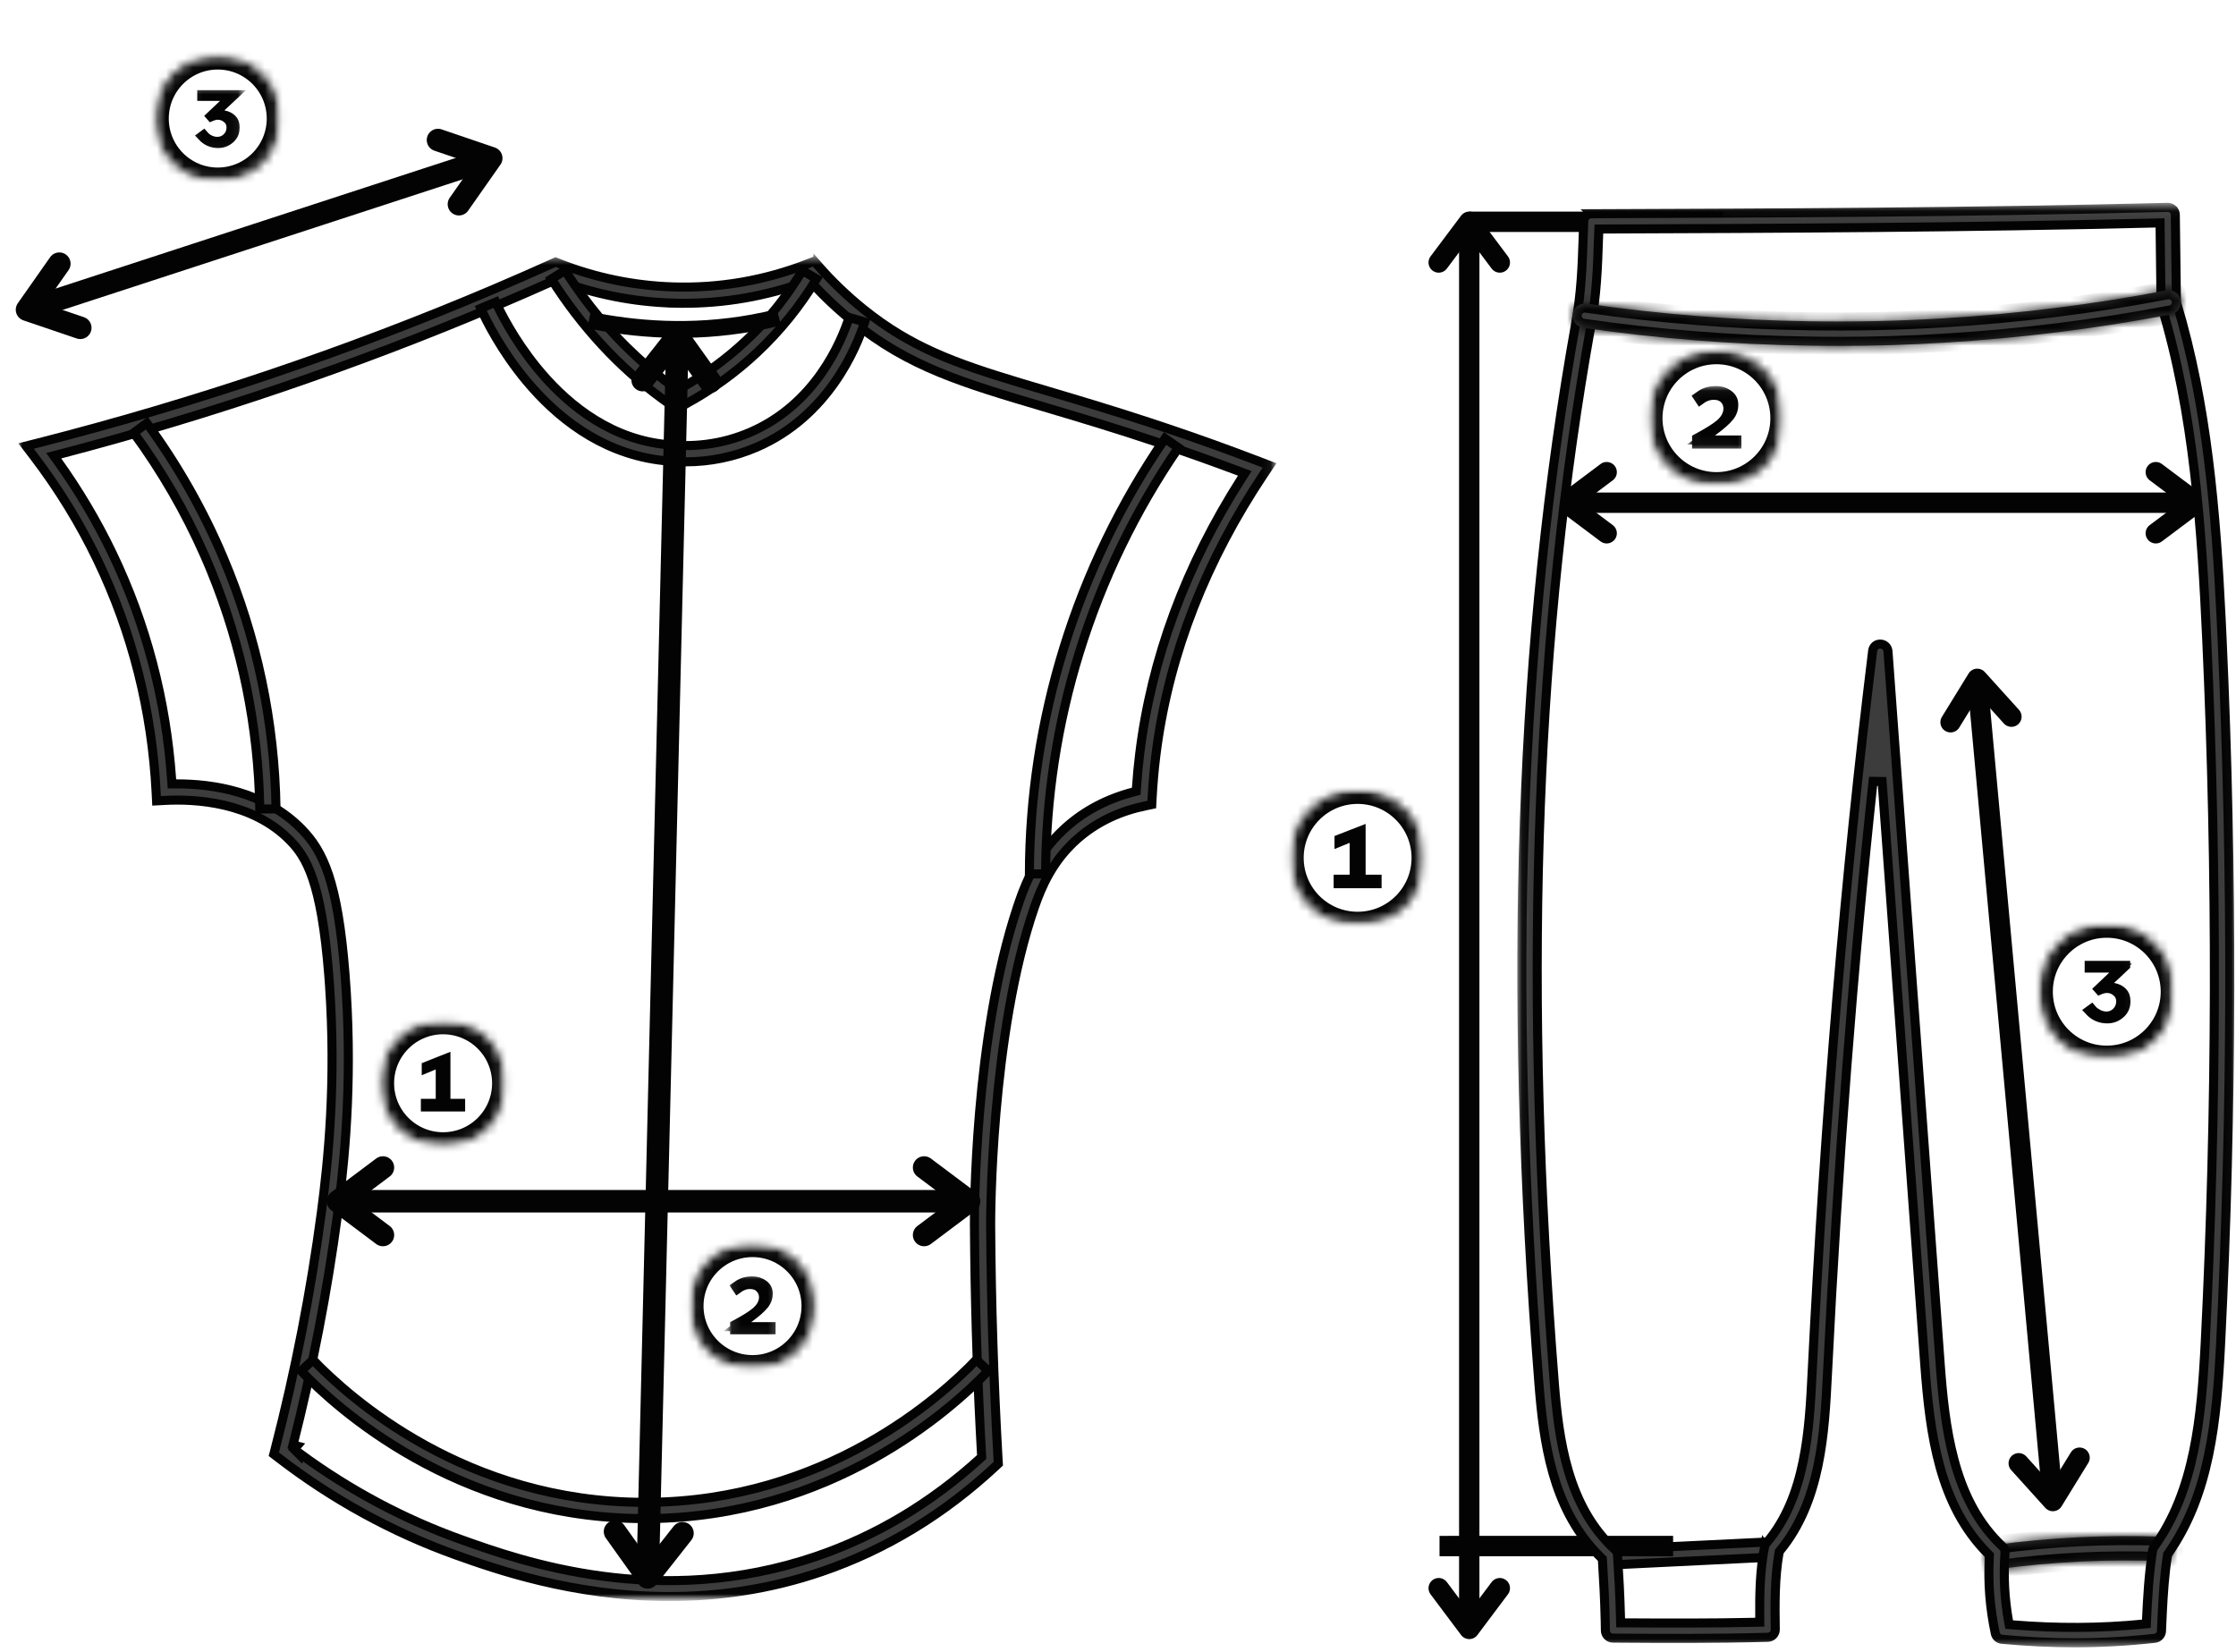<?xml version="1.0" encoding="UTF-8"?> <svg xmlns="http://www.w3.org/2000/svg" width="249" height="184" viewBox="0 0 249 184" fill="none"><path d="M197.289 171.69C197.728 171.662 198.153 172.028 198.178 172.501C198.203 172.972 197.838 173.373 197.365 173.393H197.362C191.351 173.68 185.348 173.972 179.345 174.271H179.284C178.857 174.271 178.499 173.958 178.437 173.543L178.428 173.459C178.406 172.99 178.77 172.586 179.247 172.561L179.246 172.56C185.254 172.264 191.263 171.978 197.28 171.69H197.289Z" fill="#3C3C3C" stroke="#030303" stroke-width="1.008"></path><mask id="path-2-inside-1_233_964" fill="white"><path d="M222.388 174.739C221.714 174.739 221.132 174.243 221.041 173.566C220.939 172.818 221.462 172.137 222.203 172.034C228.33 171.207 234.587 170.896 240.805 171.125C241.55 171.156 242.136 171.766 242.117 172.507C242.105 173.247 241.506 173.838 240.762 173.838C234.646 173.613 228.539 173.913 222.573 174.724C222.51 174.736 222.447 174.739 222.384 174.739"></path></mask><path d="M222.388 174.739C221.714 174.739 221.132 174.243 221.041 173.566C220.939 172.818 221.462 172.137 222.203 172.034C228.33 171.207 234.587 170.896 240.805 171.125C241.55 171.156 242.136 171.766 242.117 172.507C242.105 173.247 241.506 173.838 240.762 173.838C234.646 173.613 228.539 173.913 222.573 174.724C222.51 174.736 222.447 174.739 222.384 174.739" fill="#3C3C3C"></path><path d="M221.041 173.566L222.04 173.432L222.04 173.429L221.041 173.566ZM222.203 172.034L222.068 171.035L222.065 171.036L222.203 172.034ZM240.805 171.125L240.848 170.117L240.842 170.117L240.805 171.125ZM242.117 172.507L241.109 172.48L241.109 172.491L242.117 172.507ZM240.762 173.838L240.725 174.845L240.744 174.846H240.762V173.838ZM222.573 174.724L222.437 173.725L222.412 173.728L222.387 173.733L222.573 174.724ZM222.388 174.739V173.731C222.21 173.731 222.063 173.599 222.04 173.432L221.041 173.566L220.042 173.7C220.201 174.887 221.219 175.748 222.388 175.748V174.739ZM221.041 173.566L222.04 173.429C222.013 173.236 222.147 173.06 222.341 173.033L222.203 172.034L222.065 171.036C220.778 171.214 219.864 172.399 220.042 173.703L221.041 173.566ZM222.203 172.034L222.338 173.033C228.408 172.214 234.608 171.906 240.768 172.132L240.805 171.125L240.842 170.117C234.567 169.887 228.252 170.201 222.068 171.035L222.203 172.034ZM240.805 171.125L240.763 172.132C240.976 172.141 241.113 172.309 241.109 172.48L242.117 172.507L243.124 172.534C243.159 171.224 242.123 170.171 240.848 170.117L240.805 171.125ZM242.117 172.507L241.109 172.491C241.106 172.68 240.956 172.83 240.762 172.83V173.838V174.846C242.056 174.846 243.104 173.814 243.125 172.523L242.117 172.507ZM240.762 173.838L240.799 172.83C234.626 172.604 228.461 172.906 222.437 173.725L222.573 174.724L222.709 175.723C228.617 174.919 234.667 174.623 240.725 174.845L240.762 173.838ZM222.573 174.724L222.387 173.733C222.396 173.731 222.4 173.731 222.4 173.731C222.399 173.731 222.395 173.731 222.384 173.731V174.739V175.748C222.488 175.748 222.616 175.741 222.759 175.715L222.573 174.724Z" fill="#030303" mask="url(#path-2-inside-1_233_964)"></path><path d="M163.619 24.698L191.897 24.698" stroke="#030303" stroke-width="2.268"></path><path d="M160.303 172.164L186.317 172.16" stroke="#030303" stroke-width="2.268"></path><path d="M178.918 52.578L174.381 55.98L178.918 59.383" stroke="#030303" stroke-width="2.268" stroke-linecap="round" stroke-linejoin="round"></path><path d="M240.069 52.578L244.605 55.98L240.069 59.383" stroke="#030303" stroke-width="2.268" stroke-linecap="round" stroke-linejoin="round"></path><path d="M224.806 162.945L228.606 167.151L231.579 162.323" stroke="#030303" stroke-width="2.268" stroke-linecap="round" stroke-linejoin="round"></path><path d="M217.214 80.427L220.187 75.595L223.991 79.805" stroke="#030303" stroke-width="2.268" stroke-linecap="round" stroke-linejoin="round"></path><path d="M163.615 181.391V24.695" stroke="#030303" stroke-width="2.268"></path><path d="M160.213 176.854L163.615 181.391L167.017 176.854" stroke="#030303" stroke-width="2.268" stroke-linecap="round" stroke-linejoin="round"></path><path d="M160.213 29.23L163.615 24.694L167.017 29.23" stroke="#030303" stroke-width="2.268" stroke-linecap="round" stroke-linejoin="round"></path><mask id="mask0_233_964" style="mask-type:luminance" maskUnits="userSpaceOnUse" x="177" y="32" width="29" height="29"><path d="M205.148 32.763V59.981H177.929V32.763H205.148Z" fill="white" stroke="white" stroke-width="1.008"></path></mask><g mask="url(#mask0_233_964)"><mask id="mask1_233_964" style="mask-type:luminance" maskUnits="userSpaceOnUse" x="183" y="39" width="16" height="15"><path d="M197.831 39.551V53.259H184.127V39.551H197.831Z" fill="white" stroke="white" stroke-width="1.008"></path></mask><g mask="url(#mask1_233_964)"><mask id="mask2_233_964" style="mask-type:luminance" maskUnits="userSpaceOnUse" x="183" y="39" width="16" height="16"><path d="M191.141 39.551C195.017 39.551 198.155 42.692 198.155 46.568C198.154 50.441 195.017 53.582 191.141 53.582C187.265 53.582 184.127 50.441 184.127 46.568C184.127 42.692 187.265 39.551 191.141 39.551Z" fill="white" stroke="white" stroke-width="1.008"></path></mask><g mask="url(#mask2_233_964)"><path d="M191.141 39.047C186.986 39.047 183.623 42.414 183.623 46.568C183.623 50.719 186.986 54.086 191.141 54.086C195.295 54.086 198.658 50.719 198.658 46.568C198.658 42.414 195.295 39.047 191.141 39.047Z" stroke="#030303" stroke-width="3.024"></path></g></g><mask id="mask3_233_964" style="mask-type:luminance" maskUnits="userSpaceOnUse" x="187" y="42" width="9" height="12"><path d="M195.067 42.843V52.924H188.01V42.843H195.067Z" fill="white" stroke="white" stroke-width="1.008"></path></mask><g mask="url(#mask3_233_964)"><mask id="mask4_233_964" style="mask-type:luminance" maskUnits="userSpaceOnUse" x="187" y="42" width="8" height="9"><path d="M194.058 43.126V49.899H188.333V43.126H194.058Z" fill="white" stroke="white" stroke-width="1.008"></path></mask><g mask="url(#mask4_233_964)"><path d="M191.119 43.496C191.677 43.496 192.136 43.654 192.525 43.957L192.532 43.962C192.894 44.234 193.072 44.586 193.072 45.071C193.072 45.585 192.911 46.031 192.589 46.42L192.585 46.425C192.238 46.856 191.617 47.408 190.683 48.081L189.416 48.993H193.418V49.45H188.93V48.819C190.115 48.181 190.969 47.654 191.471 47.24L191.472 47.239C192.045 46.764 192.409 46.191 192.426 45.525V45.513C192.426 45.159 192.327 44.831 192.113 44.562L192.015 44.451C191.706 44.132 191.282 44.016 190.835 44.016C190.29 44.016 189.782 44.217 189.312 44.568L189.058 44.188C189.365 43.964 189.638 43.807 189.874 43.712L189.884 43.707C190.191 43.575 190.6 43.496 191.119 43.496Z" fill="#3C3C3C" stroke="#030303" stroke-width="1.008"></path></g></g></g><mask id="mask5_233_964" style="mask-type:luminance" maskUnits="userSpaceOnUse" x="220" y="95" width="30" height="31"><path d="M248.496 96.272V124.499H221.277V96.272H248.496Z" fill="white" stroke="white" stroke-width="1.008"></path></mask><g mask="url(#mask5_233_964)"><mask id="mask6_233_964" style="mask-type:luminance" maskUnits="userSpaceOnUse" x="227" y="102" width="15" height="16"><path d="M241.302 103.416V117.124H227.594V103.416H241.302Z" fill="white" stroke="white" stroke-width="1.008"></path></mask><g mask="url(#mask6_233_964)"><mask id="mask7_233_964" style="mask-type:luminance" maskUnits="userSpaceOnUse" x="227" y="102" width="16" height="16"><path d="M234.607 103.416C238.483 103.416 241.625 106.558 241.625 110.434C241.625 114.305 238.484 117.447 234.607 117.447C230.735 117.447 227.594 114.306 227.594 110.434C227.594 106.557 230.735 103.416 234.607 103.416Z" fill="white" stroke="white" stroke-width="1.008"></path></mask><g mask="url(#mask7_233_964)"><path d="M234.607 102.912C230.457 102.912 227.09 106.279 227.09 110.433C227.09 114.584 230.457 117.951 234.607 117.951C238.762 117.951 242.129 114.584 242.129 110.433C242.129 106.279 238.762 102.912 234.607 102.912Z" stroke="#030303" stroke-width="3.024"></path></g></g><mask id="mask8_233_964" style="mask-type:luminance" maskUnits="userSpaceOnUse" x="230" y="105" width="8" height="12"><path d="M237.407 106.354V116.435H231.358V106.354H237.407Z" fill="white" stroke="white" stroke-width="1.008"></path></mask><g mask="url(#mask8_233_964)"><path d="M236.714 107.503V107.552L235.077 109.089L234.341 109.78L235.336 109.953C235.79 110.032 236.13 110.209 236.385 110.47L236.387 110.472C236.611 110.698 236.745 111.018 236.745 111.488C236.745 112.102 236.536 112.556 236.134 112.901L236.129 112.905C235.705 113.277 235.225 113.457 234.666 113.457C233.864 113.457 233.187 113.165 232.618 112.545L232.917 112.328C233.078 112.523 233.263 112.69 233.478 112.818V112.817C233.82 113.029 234.187 113.143 234.572 113.143C234.996 113.143 235.377 112.987 235.684 112.68C236.006 112.357 236.162 111.95 236.162 111.488C236.162 111.077 235.993 110.722 235.688 110.46H235.687C235.392 110.202 235.034 110.07 234.635 110.07C234.415 110.07 234.194 110.116 233.971 110.19L233.965 110.193C233.905 110.214 233.846 110.237 233.789 110.263L233.684 110.145L235.234 108.672L236.149 107.803H232.65V107.503H236.714Z" fill="#3C3C3C" stroke="#030303" stroke-width="1.008"></path></g></g><mask id="mask9_233_964" style="mask-type:luminance" maskUnits="userSpaceOnUse" x="0" y="0" width="144" height="180"><path d="M142.646 0.504V178.938H0.504V0.504H142.646Z" fill="white" stroke="white" stroke-width="1.008"></path></mask><g mask="url(#mask9_233_964)"><mask id="mask10_233_964" style="mask-type:luminance" maskUnits="userSpaceOnUse" x="2" y="28" width="141" height="150"><path d="M141.689 28.997V177.471H2.52V28.997H141.689Z" fill="white" stroke="white" stroke-width="1.008"></path></mask><g mask="url(#mask10_233_964)"><path d="M91.092 29.567V29.566C92.63 31.32 94.331 32.955 96.145 34.418C101.374 38.64 106.311 40.431 113.547 42.614L116.796 43.582C120.09 44.56 123.763 45.652 128.072 47.068L129.959 47.695C133.401 48.851 136.888 50.108 140.323 51.425L141.379 51.832L140.75 52.773C134.314 62.395 130.304 72.618 128.84 83.177L128.706 84.2C128.515 85.756 128.38 87.335 128.297 88.889V88.891L128.26 89.592L127.58 89.733C124.785 90.306 122.348 91.444 120.334 93.109L119.936 93.449C117.226 95.85 115.993 98.73 115.23 100.922C112.738 108.078 111.513 116.897 110.908 123.929C110.311 130.871 110.318 136.112 110.32 136.369V136.37C110.367 145.023 110.651 153.833 111.147 162.563V162.564L111.173 162.989L110.862 163.28C105.107 168.645 98.591 172.588 91.503 175.01C85.561 177.041 79.812 177.786 74.552 177.786C63.753 177.786 55.006 174.667 50.843 173.185C43.726 170.643 37.039 166.986 30.965 162.301H30.964L30.491 161.937L30.64 161.357C32.89 152.655 34.619 143.795 35.787 135.017C36.548 129.288 37.452 120.488 36.688 109.609L36.609 108.55C36.196 103.325 35.566 100.042 34.817 97.841C34.061 95.617 33.186 94.5 32.317 93.608C28.091 89.268 21.697 88.95 18.34 89.133L17.434 89.181L17.389 88.276C16.929 79.142 14.731 70.429 10.866 62.381C8.905 58.293 6.501 54.385 3.732 50.759L2.899 49.668L4.223 49.333C21.555 44.92 38.611 39.162 54.929 32.23L54.931 32.228C57.122 31.291 59.346 30.325 61.524 29.343V29.342L61.869 29.186L62.223 29.324V29.325C66.305 30.925 70.583 31.811 74.941 31.95H74.942C80.13 32.114 85.222 31.231 90.082 29.324H90.083L90.671 29.092L91.092 29.567ZM61.725 31.227C59.704 32.131 57.655 33.028 55.627 33.889H55.626C39.874 40.589 23.421 46.193 6.693 50.562L5.983 50.747L6.411 51.343C8.737 54.583 10.777 58.023 12.497 61.596V61.597C16.269 69.457 18.494 77.936 19.116 86.82L19.148 87.29H19.717C23.648 87.29 29.498 88.119 33.615 92.355C36 94.807 37.603 98.161 38.416 108.413C39.276 119.228 38.492 128.079 37.734 134.093L37.584 135.258C36.452 143.803 34.782 152.427 32.629 160.91L33.072 161.022L32.758 161.387L33.388 162.018L33.422 161.883C38.978 165.963 45.035 169.191 51.452 171.479C57.973 173.806 73.368 179.305 90.92 173.306C97.572 171.03 103.696 167.366 109.143 162.407L109.32 162.246L109.306 162.006C108.886 154.529 108.633 146.995 108.542 139.562L108.512 136.384C108.509 135.5 108.461 115.525 113.291 101.019L113.525 100.332C114.349 97.954 115.649 94.96 118.462 92.352L118.739 92.101C120.813 90.256 123.308 88.953 126.178 88.203L126.531 88.11L126.554 87.748C126.636 86.498 126.757 85.236 126.91 83.984C128.215 73.327 132.039 62.994 138.282 53.239L138.618 52.714L138.034 52.495C135.155 51.414 132.247 50.377 129.375 49.414C124.266 47.694 120.016 46.432 116.275 45.321V45.32C107.157 42.62 101.242 40.859 95.003 35.823L95.002 35.822C93.357 34.5 91.804 33.037 90.371 31.48L90.143 31.232L89.828 31.347C85.314 32.991 80.612 33.808 75.836 33.77L74.879 33.751V33.75C70.508 33.614 66.211 32.759 62.108 31.215L61.915 31.142L61.725 31.227Z" fill="#3C3C3C" stroke="#030303" stroke-width="1.008"></path></g><path d="M55.206 33.638C55.729 34.776 57.216 37.764 59.712 40.849C62.743 44.595 67.308 48.542 73.485 49.418C77.021 49.919 80.407 49.492 83.541 48.138C90.815 45 93.687 38.059 94.558 35.353L96.294 35.858C95.355 38.788 92.222 46.361 84.26 49.799C81.744 50.882 79.087 51.428 76.328 51.428C75.309 51.428 74.277 51.355 73.232 51.208H73.233C66.737 50.283 61.935 46.374 58.656 42.456C55.81 39.055 54.14 35.679 53.536 34.34L55.206 33.638Z" fill="#3C3C3C" stroke="#030303" stroke-width="1.008"></path><path d="M131.227 49.859C126.422 56.862 122.716 64.523 120.202 72.638C117.725 80.638 116.462 88.936 116.44 97.314L114.632 97.318C114.655 88.755 115.946 80.276 118.476 72.106C121.045 63.809 124.833 55.981 129.74 48.83L131.227 49.859Z" fill="#3C3C3C" stroke="#030303" stroke-width="1.008"></path><path d="M16.348 47.122C19.764 51.781 22.625 56.816 24.86 62.099V62.1C28.593 70.923 30.572 80.333 30.742 90.071L28.934 90.092C28.772 80.896 26.955 71.997 23.536 63.628L23.194 62.805L22.765 61.813C20.653 57.022 18.009 52.453 14.894 48.199L16.348 47.122Z" fill="#3C3C3C" stroke="#030303" stroke-width="1.008"></path><path d="M62.93 30.115C64.243 32.195 65.548 33.917 66.698 35.296L67.212 35.903C70.662 39.894 73.918 42.319 75.157 43.202L75.189 43.226L75.194 43.227C75.211 43.24 75.239 43.26 75.276 43.278L75.513 43.397L75.745 43.269C78.4 41.799 80.863 40.006 83.075 37.93C83.496 37.535 83.903 37.13 84.204 36.823C84.355 36.67 84.48 36.541 84.567 36.45C84.61 36.405 84.645 36.368 84.668 36.344C84.68 36.332 84.689 36.322 84.695 36.315L84.705 36.305V36.304L84.707 36.303C84.709 36.301 84.711 36.298 84.714 36.295C84.72 36.289 84.729 36.28 84.74 36.269C84.761 36.245 84.794 36.21 84.834 36.166C84.915 36.078 85.03 35.953 85.166 35.802C85.439 35.499 85.799 35.089 86.15 34.667L86.151 34.668C87.547 32.993 88.76 31.105 89.362 30.137L90.929 31.054C89.109 34.075 86.883 36.831 84.312 39.246C81.925 41.484 79.264 43.407 76.395 44.971L75.822 45.277L75.342 45.524L74.89 45.218C74.625 45.035 74.365 44.852 74.105 44.666L73.631 44.322C68.885 40.834 64.775 36.381 61.397 31.069L62.93 30.115Z" fill="#3C3C3C" stroke="#030303" stroke-width="1.008"></path><path d="M110.054 152.649C105.958 156.932 92.606 168.975 72.127 169.104H71.784L70.792 169.095C50.701 168.716 37.604 156.916 33.529 152.662L34.851 151.431C38.865 155.616 51.856 167.296 71.784 167.296H72.114C91.881 167.168 104.756 155.565 108.731 151.416L110.054 152.649Z" fill="#3C3C3C" stroke="#030303" stroke-width="1.008"></path><mask id="mask11_233_964" style="mask-type:luminance" maskUnits="userSpaceOnUse" x="38" y="28" width="76" height="36"><path d="M113.411 28.997V63.005H38.812V28.997H113.411Z" fill="white" stroke="white" stroke-width="1.008"></path></mask><g mask="url(#mask11_233_964)"><path d="M65.585 35.64C70.657 36.68 76.934 37.208 83.841 35.955C84.842 35.77 85.81 35.565 86.74 35.329" stroke="#030303" stroke-width="1.877" stroke-miterlimit="10"></path></g><path d="M37.634 133.766H107.918" stroke="#030303" stroke-width="2.505"></path><path d="M42.643 130.009L37.634 133.766L42.643 137.526" stroke="#030303" stroke-width="2.505" stroke-linecap="round" stroke-linejoin="round"></path><path d="M102.909 130.009L107.918 133.766L102.909 137.526" stroke="#030303" stroke-width="2.505" stroke-linecap="round" stroke-linejoin="round"></path><mask id="mask12_233_964" style="mask-type:luminance" maskUnits="userSpaceOnUse" x="57" y="23" width="33" height="156"><path d="M89.216 23.689V178.33H57.965V23.689H89.216Z" fill="white" stroke="white" stroke-width="1.008"></path></mask><g mask="url(#mask12_233_964)"><path d="M72.126 175.652L75.446 37.409" stroke="#030303" stroke-width="2.505"></path></g><path d="M68.488 170.553L72.126 175.653L76.001 170.734" stroke="#030303" stroke-width="2.505" stroke-linecap="round" stroke-linejoin="round"></path><path d="M71.567 42.328L75.446 37.409L79.084 42.509" stroke="#030303" stroke-width="2.505" stroke-linecap="round" stroke-linejoin="round"></path><mask id="mask13_233_964" style="mask-type:luminance" maskUnits="userSpaceOnUse" x="0" y="3" width="70" height="47"><path d="M69.054 3.527V48.892H0.583V3.527H69.054Z" fill="white" stroke="white" stroke-width="1.008"></path></mask><g mask="url(#mask13_233_964)"><path d="M3.009 34.487L54.705 17.613" stroke="#030303" stroke-width="2.505"></path></g><path d="M6.608 29.361L3.008 34.488L8.939 36.504" stroke="#030303" stroke-width="2.505" stroke-linecap="round" stroke-linejoin="round"></path><path d="M48.775 15.593L54.705 17.613L51.106 22.741" stroke="#030303" stroke-width="2.505" stroke-linecap="round" stroke-linejoin="round"></path><mask id="mask14_233_964" style="mask-type:luminance" maskUnits="userSpaceOnUse" x="42" y="113" width="15" height="15"><path d="M55.807 114.166V127.09H42.879V114.166H55.807Z" fill="white" stroke="white" stroke-width="1.008"></path></mask><g mask="url(#mask14_233_964)"><mask id="mask15_233_964" style="mask-type:luminance" maskUnits="userSpaceOnUse" x="42" y="113" width="15" height="15"><path d="M49.341 114.166C52.914 114.166 55.807 117.059 55.807 120.628C55.807 124.197 52.914 127.09 49.341 127.09C45.773 127.09 42.879 124.197 42.879 120.628C42.88 117.059 45.773 114.166 49.341 114.166Z" fill="white" stroke="white" stroke-width="1.008"></path></mask><g mask="url(#mask15_233_964)"><path d="M49.342 113.662C45.494 113.662 42.376 116.781 42.376 120.628C42.376 124.476 45.494 127.594 49.342 127.594C53.193 127.594 56.312 124.476 56.312 120.628C56.312 116.781 53.193 113.662 49.342 113.662Z" stroke="#030303" stroke-width="3.024"></path></g></g><mask id="mask16_233_964" style="mask-type:luminance" maskUnits="userSpaceOnUse" x="45" y="115" width="9" height="13"><path d="M52.925 116.435V126.516H45.868V116.435H52.925Z" fill="white" stroke="white" stroke-width="1.008"></path></mask><g mask="url(#mask16_233_964)"><path d="M49.657 122.869H51.294V123.264H47.372V122.869H49.027V118.335L48.33 118.623L47.467 118.98V118.737L49.657 117.863V122.869Z" fill="#3C3C3C" stroke="#030303" stroke-width="1.008"></path></g><mask id="mask17_233_964" style="mask-type:luminance" maskUnits="userSpaceOnUse" x="17" y="6" width="15" height="15"><path d="M30.711 6.736V19.664H17.787V6.736H30.711Z" fill="white" stroke="white" stroke-width="1.008"></path></mask><g mask="url(#mask17_233_964)"><mask id="mask18_233_964" style="mask-type:luminance" maskUnits="userSpaceOnUse" x="17" y="6" width="15" height="15"><path d="M24.249 6.736C27.818 6.736 30.711 9.633 30.711 13.202C30.711 16.771 27.818 19.664 24.249 19.664C20.68 19.664 17.787 16.771 17.787 13.202C17.788 9.633 20.681 6.736 24.249 6.736Z" fill="white" stroke="white" stroke-width="1.008"></path></mask><g mask="url(#mask18_233_964)"><path d="M24.25 6.232C20.402 6.232 17.283 9.355 17.283 13.203C17.283 17.05 20.402 20.169 24.25 20.169C28.097 20.169 31.216 17.05 31.216 13.203C31.216 9.355 28.097 6.232 24.25 6.232Z" stroke="#030303" stroke-width="3.024"></path></g></g><mask id="mask19_233_964" style="mask-type:luminance" maskUnits="userSpaceOnUse" x="20" y="9" width="9" height="11"><path d="M27.722 9.576V18.649H20.666V9.576H27.722Z" fill="white" stroke="white" stroke-width="1.008"></path></mask><g mask="url(#mask19_233_964)"><mask id="mask20_233_964" style="mask-type:luminance" maskUnits="userSpaceOnUse" x="21" y="9" width="7" height="9"><path d="M26.715 9.978V16.633H21.674V9.978H26.715Z" fill="white" stroke="white" stroke-width="1.008"></path></mask><g mask="url(#mask20_233_964)"><path d="M26.121 10.545L24.644 11.925L23.913 12.607L24.897 12.789C25.325 12.868 25.634 13.032 25.856 13.26L25.861 13.265C26.062 13.466 26.186 13.753 26.186 14.184C26.186 14.674 26.039 15.053 25.761 15.351L25.634 15.473C25.24 15.815 24.802 15.979 24.295 15.979C23.586 15.979 22.981 15.722 22.465 15.162L22.677 15.007C22.824 15.181 22.99 15.329 23.177 15.446L23.187 15.452C23.508 15.643 23.849 15.743 24.2 15.743C24.616 15.743 24.985 15.592 25.282 15.296C25.58 14.998 25.729 14.614 25.729 14.184C25.729 13.791 25.566 13.45 25.264 13.198H25.263C24.985 12.96 24.65 12.845 24.285 12.829H24.264C24.059 12.829 23.852 12.874 23.651 12.948C23.599 12.965 23.549 12.985 23.5 13.006L23.438 12.935L24.846 11.604L25.766 10.734H22.468V10.545H26.121Z" fill="#3C3C3C" stroke="#030303" stroke-width="1.008"></path></g></g><mask id="mask21_233_964" style="mask-type:luminance" maskUnits="userSpaceOnUse" x="76" y="138" width="15" height="15"><path d="M90.263 138.979V151.906H77.336V138.979H90.263Z" fill="white" stroke="white" stroke-width="1.008"></path></mask><g mask="url(#mask21_233_964)"><mask id="mask22_233_964" style="mask-type:luminance" maskUnits="userSpaceOnUse" x="76" y="138" width="15" height="15"><path d="M83.802 138.979C87.371 138.979 90.263 141.872 90.263 145.44C90.263 149.01 87.37 151.906 83.802 151.906C80.229 151.906 77.336 149.009 77.336 145.44C77.336 141.872 80.229 138.979 83.802 138.979Z" fill="white" stroke="white" stroke-width="1.008"></path></mask><g mask="url(#mask22_233_964)"><path d="M83.802 138.475C79.951 138.475 76.832 141.593 76.832 145.441C76.832 149.288 79.951 152.411 83.802 152.411C87.649 152.411 90.768 149.288 90.768 145.441C90.768 141.593 87.649 138.475 83.802 138.475Z" stroke="#030303" stroke-width="3.024"></path></g></g><mask id="mask23_233_964" style="mask-type:luminance" maskUnits="userSpaceOnUse" x="80" y="141" width="8" height="12"><path d="M87.201 141.637V151.718H81.152V141.637H87.201Z" fill="white" stroke="white" stroke-width="1.008"></path></mask><g mask="url(#mask23_233_964)"><mask id="mask24_233_964" style="mask-type:luminance" maskUnits="userSpaceOnUse" x="80" y="141" width="7" height="9"><path d="M86.193 142.082V148.694H81.152V142.082H86.193Z" fill="white" stroke="white" stroke-width="1.008"></path></mask><g mask="url(#mask24_233_964)"><path d="M83.784 142.643C84.287 142.643 84.709 142.784 85.068 143.059C85.389 143.307 85.547 143.626 85.547 144.061C85.547 144.465 85.438 144.824 85.213 145.148L85.11 145.285L85.105 145.291C84.791 145.689 84.222 146.196 83.362 146.818L82.102 147.73H85.863V148.077H81.799V147.542C82.879 146.965 83.668 146.48 84.139 146.085C84.633 145.671 84.967 145.176 85.021 144.6L85.028 144.483V144.47C85.028 144.089 84.904 143.745 84.648 143.474H84.649C84.646 143.471 84.643 143.468 84.64 143.465C84.638 143.462 84.635 143.459 84.632 143.456H84.632C84.343 143.145 83.934 143.036 83.516 143.036C83.015 143.036 82.548 143.222 82.119 143.541L81.928 143.257C82.195 143.064 82.431 142.927 82.639 142.84L82.644 142.838C82.931 142.715 83.304 142.643 83.784 142.643Z" fill="#3C3C3C" stroke="#030303" stroke-width="1.008"></path></g></g></g><mask id="mask25_233_964" style="mask-type:luminance" maskUnits="userSpaceOnUse" x="168" y="22" width="81" height="162"><path d="M248.445 23.083V182.969H169.309V23.083H248.445Z" fill="white" stroke="white" stroke-width="1.008"></path></mask><g mask="url(#mask25_233_964)"><path d="M241.365 23.091H241.374C241.586 23.081 241.814 23.166 241.985 23.325V23.326C242.147 23.481 242.24 23.697 242.242 23.932V23.933L242.365 33.568L242.365 33.64L242.386 33.708C245.797 44.986 246.767 57.145 247.342 68.82L247.452 71.148C248.641 97.162 248.59 123.538 247.291 149.539C246.858 158.237 246.068 166.443 241.448 173.004L241.38 173.101L241.363 173.218C241.04 175.347 240.895 177.48 240.794 179.562L240.703 181.625C240.686 182.047 240.364 182.392 239.945 182.437H239.942C236.987 182.765 234.033 182.934 231.028 182.934C228.386 182.934 225.708 182.804 222.95 182.546L222.944 182.545L222.809 182.523C222.503 182.446 222.259 182.197 222.192 181.877C221.59 179.017 221.377 176.312 221.525 173.402L221.536 173.179L221.378 173.021C215.946 167.585 214.917 159.733 214.341 151.94L209.588 87.025L208.584 87.008C206.354 107.692 204.68 129.459 203.498 153.11C203.177 159.487 202.779 167.161 198.222 172.673L198.137 172.775L198.115 172.907C197.617 175.73 197.654 178.664 197.694 181.456V181.457C197.701 181.925 197.329 182.311 196.865 182.323H196.864C191.022 182.488 185.231 182.453 179.622 182.414H179.621C179.156 182.412 178.781 182.038 178.776 181.573V181.572L178.756 180.472C178.7 177.96 178.575 175.831 178.448 173.786L178.436 173.592L178.296 173.456L177.806 172.962C172.873 167.791 171.891 160.623 171.375 154.089V154.088C167.861 109.587 169.2 70.974 175.468 36.025L175.467 36.024C176.088 32.653 176.192 29.65 176.298 26.512L176.365 24.617C176.385 24.163 176.758 23.802 177.219 23.8L177.218 23.799C197.923 23.724 219.338 23.65 241.365 23.091ZM240.032 24.832C218.935 25.348 198.412 25.43 178.533 25.501L178.052 25.503L178.031 25.984L178.008 26.56V26.564C177.902 29.818 177.796 32.846 177.154 36.325V36.328C171.106 70.059 169.668 107.224 172.769 149.82L173.083 153.959C173.582 160.322 174.55 167.728 179.849 172.571L179.85 172.572C180.013 172.72 180.111 172.923 180.123 173.145V173.148C180.261 175.321 180.398 177.558 180.461 180.225L180.473 180.714L180.962 180.717C185.695 180.744 190.569 180.764 195.472 180.653L195.969 180.643L195.964 180.146C195.941 177.521 195.988 174.87 196.497 172.233L196.498 172.234C196.53 172.076 196.591 171.948 196.687 171.841L196.688 171.842L196.693 171.836C198.92 169.262 200.113 166.051 200.79 162.754C201.467 159.459 201.637 156.037 201.788 153.027C203.249 123.807 205.457 97.455 208.538 72.472C208.592 72.049 208.903 71.744 209.315 71.724H209.408C209.851 71.734 210.212 72.076 210.244 72.517L216.053 151.813C216.578 159.011 217.512 166.641 222.508 171.729L223.004 172.213C223.188 172.388 223.288 172.641 223.275 172.896C223.091 175.532 223.219 177.983 223.671 180.525L223.74 180.908L224.127 180.939C229.105 181.343 233.856 181.32 238.581 180.86L239.016 180.817L239.036 180.382C239.154 177.844 239.299 175.264 239.715 172.638C239.739 172.498 239.79 172.374 239.865 172.273L239.87 172.267C244.416 165.994 245.157 157.818 245.577 149.455C246.878 123.504 246.928 97.187 245.742 71.225C245.179 58.957 244.328 45.938 240.689 34.018L240.686 34.01L240.662 33.904L240.652 33.772L240.549 25.33L240.543 24.819L240.032 24.832Z" fill="#3C3C3C" stroke="#030303" stroke-width="1.008"></path></g><mask id="path-66-inside-2_233_964" fill="white"><path d="M204.738 38.517C203.628 38.517 202.521 38.509 201.419 38.489C193.015 38.367 184.561 37.697 176.287 36.5C175.543 36.394 175.031 35.701 175.137 34.965C175.244 34.216 175.937 33.708 176.681 33.815C184.836 34.996 193.173 35.654 201.454 35.776C206.384 35.858 211.374 35.752 216.28 35.453C224.672 34.957 233.067 33.909 241.246 32.338C241.991 32.2 242.699 32.681 242.841 33.417C242.983 34.153 242.503 34.862 241.762 35.008C233.465 36.599 224.948 37.658 216.446 38.162C212.567 38.402 208.641 38.52 204.738 38.52"></path></mask><path d="M204.738 38.517C203.628 38.517 202.521 38.509 201.419 38.489C193.015 38.367 184.561 37.697 176.287 36.5C175.543 36.394 175.031 35.701 175.137 34.965C175.244 34.216 175.937 33.708 176.681 33.815C184.836 34.996 193.173 35.654 201.454 35.776C206.384 35.858 211.374 35.752 216.28 35.453C224.672 34.957 233.067 33.909 241.246 32.338C241.991 32.2 242.699 32.681 242.841 33.417C242.983 34.153 242.503 34.862 241.762 35.008C233.465 36.599 224.948 37.658 216.446 38.162C212.567 38.402 208.641 38.52 204.738 38.52" fill="#3C3C3C"></path><path d="M201.419 38.489L201.437 37.481L201.433 37.481L201.419 38.489ZM176.287 36.5L176.431 35.503L176.43 35.502L176.287 36.5ZM175.137 34.965L176.135 35.109L176.135 35.106L175.137 34.965ZM176.681 33.815L176.825 32.817L176.823 32.817L176.681 33.815ZM201.454 35.776L201.471 34.768L201.469 34.768L201.454 35.776ZM216.28 35.453L216.221 34.447L216.219 34.447L216.28 35.453ZM241.246 32.338L241.063 31.347L241.056 31.348L241.246 32.338ZM242.841 33.417L241.851 33.608L241.851 33.608L242.841 33.417ZM241.762 35.008L241.952 35.998L241.957 35.997L241.762 35.008ZM216.446 38.162L216.386 37.156L216.383 37.156L216.446 38.162ZM204.738 38.517V37.508C203.633 37.508 202.532 37.501 201.437 37.481L201.419 38.489L201.401 39.497C202.51 39.517 203.623 39.525 204.738 39.525V38.517ZM201.419 38.489L201.433 37.481C193.073 37.36 184.662 36.694 176.431 35.503L176.287 36.5L176.143 37.498C184.459 38.701 192.957 39.374 201.404 39.497L201.419 38.489ZM176.287 36.5L176.43 35.502C176.241 35.475 176.108 35.297 176.135 35.109L175.137 34.965L174.14 34.821C173.954 36.105 174.845 37.313 176.145 37.498L176.287 36.5ZM175.137 34.965L176.135 35.106C176.162 34.921 176.334 34.783 176.538 34.813L176.681 33.815L176.823 32.817C175.539 32.633 174.325 33.512 174.139 34.823L175.137 34.965ZM176.681 33.815L176.536 34.812C184.735 36 193.115 36.661 201.439 36.784L201.454 35.776L201.469 34.768C193.231 34.646 184.937 33.992 176.825 32.817L176.681 33.815ZM201.454 35.776L201.437 36.784C206.393 36.867 211.408 36.76 216.342 36.459L216.28 35.453L216.219 34.447C211.339 34.744 206.376 34.85 201.471 34.768L201.454 35.776ZM216.28 35.453L216.34 36.459C224.775 35.961 233.214 34.908 241.437 33.328L241.246 32.338L241.056 31.348C232.921 32.911 224.569 33.953 216.221 34.447L216.28 35.453ZM241.246 32.338L241.43 33.329C241.636 33.291 241.816 33.422 241.851 33.608L242.841 33.417L243.831 33.226C243.583 31.939 242.345 31.109 241.063 31.347L241.246 32.338ZM242.841 33.417L241.851 33.608C241.887 33.794 241.768 33.979 241.568 34.019L241.762 35.008L241.957 35.997C243.237 35.745 244.079 34.513 243.831 33.226L242.841 33.417ZM241.762 35.008L241.572 34.018C233.319 35.6 224.845 36.654 216.386 37.156L216.446 38.162L216.505 39.169C225.05 38.662 233.611 37.597 241.952 35.998L241.762 35.008ZM216.446 38.162L216.383 37.156C212.526 37.395 208.621 37.512 204.738 37.512V38.52V39.529C208.661 39.529 212.608 39.41 216.508 39.168L216.446 38.162Z" fill="#030303" mask="url(#path-66-inside-2_233_964)"></path><path d="M174.381 55.98L244.605 55.98" stroke="#030303" stroke-width="2.268"></path><path d="M228.606 167.151L220.187 75.596" stroke="#030303" stroke-width="2.268"></path><mask id="mask26_233_964" style="mask-type:luminance" maskUnits="userSpaceOnUse" x="137" y="81" width="29" height="29"><path d="M164.824 82.16V109.379H137.605V82.16H164.824Z" fill="white" stroke="white" stroke-width="1.008"></path></mask><g mask="url(#mask26_233_964)"><mask id="mask27_233_964" style="mask-type:luminance" maskUnits="userSpaceOnUse" x="143" y="88" width="16" height="15"><path d="M157.874 88.512V102.216H144.17V88.512H157.874Z" fill="white" stroke="white" stroke-width="1.008"></path></mask><g mask="url(#mask27_233_964)"><mask id="mask28_233_964" style="mask-type:luminance" maskUnits="userSpaceOnUse" x="143" y="88" width="16" height="16"><path d="M151.183 88.512C155.059 88.512 158.197 91.649 158.197 95.525C158.197 99.401 155.059 102.539 151.183 102.539C147.307 102.539 144.17 99.401 144.17 95.525C144.17 91.649 147.307 88.512 151.183 88.512Z" fill="white" stroke="white" stroke-width="1.008"></path></mask><g mask="url(#mask28_233_964)"><path d="M151.183 88.008C147.029 88.008 143.666 91.371 143.666 95.525C143.666 99.68 147.029 103.043 151.183 103.043C155.338 103.043 158.701 99.68 158.701 95.525C158.701 91.371 155.338 88.008 151.183 88.008Z" stroke="#030303" stroke-width="3.024"></path></g></g><mask id="mask29_233_964" style="mask-type:luminance" maskUnits="userSpaceOnUse" x="147" y="90" width="9" height="13"><path d="M154.743 91.232V102.321H147.686V91.232H154.743Z" fill="white" stroke="white" stroke-width="1.008"></path></mask><g mask="url(#mask29_233_964)"><path d="M151.571 97.903H153.351V98.407H149.019V97.903H150.799V93.103L150.103 93.389L149.114 93.795V93.442L151.571 92.482V97.903Z" fill="#3C3C3C" stroke="#030303" stroke-width="1.008"></path></g></g></svg> 